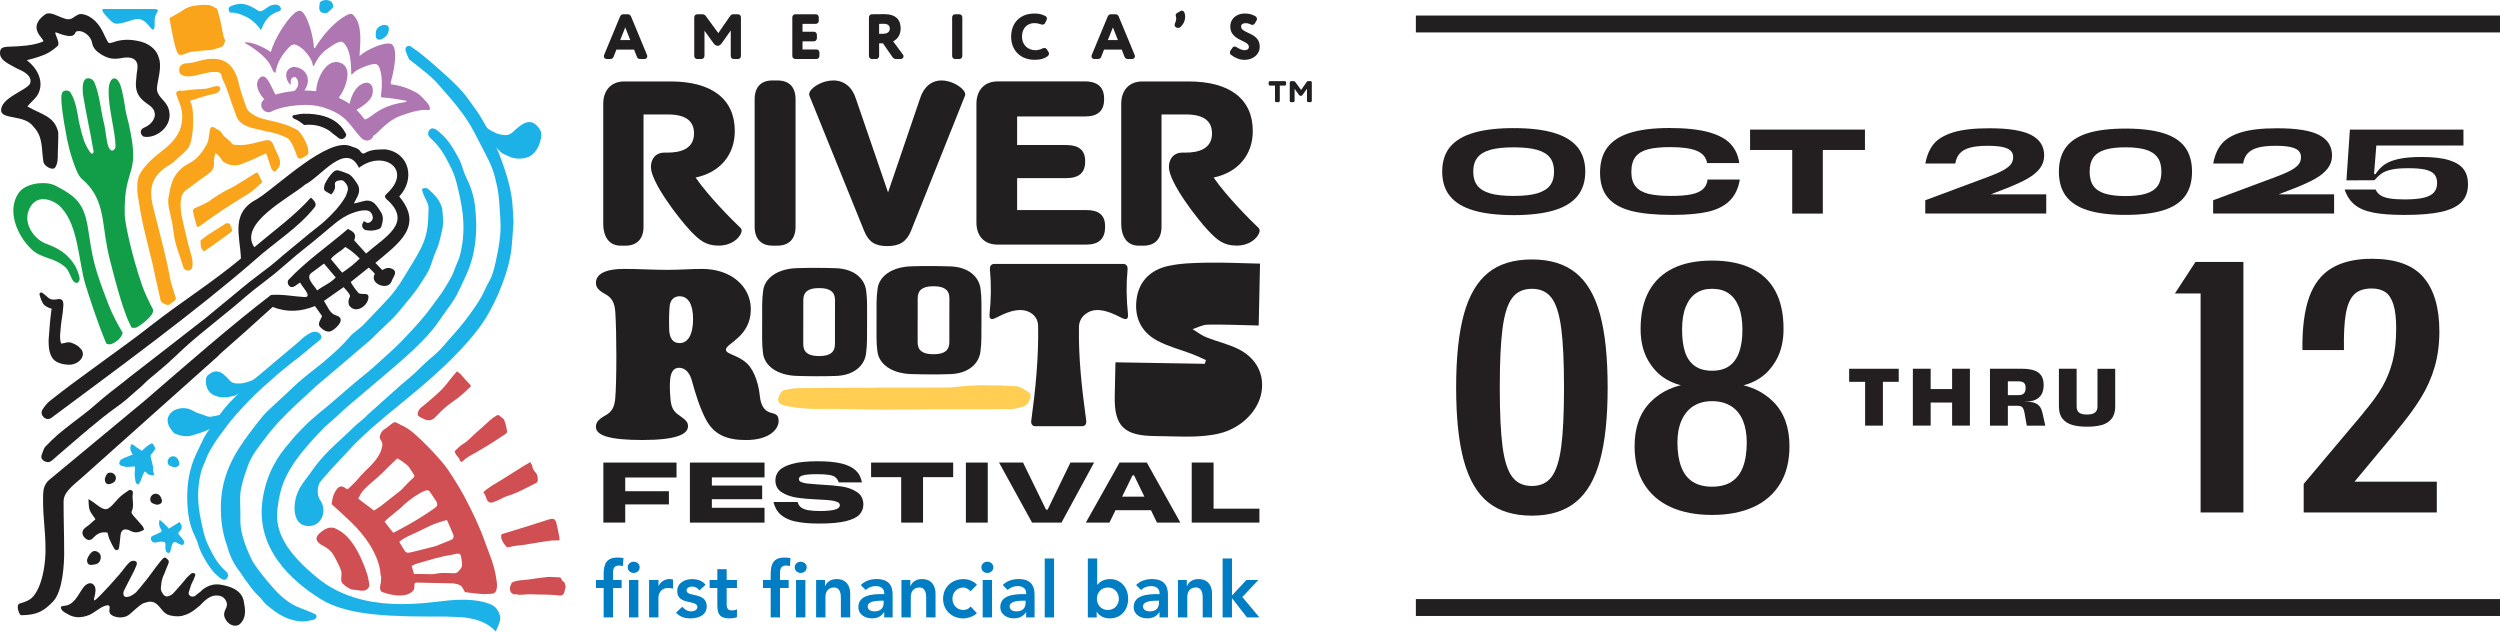 <?xml version="1.0" encoding="UTF-8"?><svg id="Layer_2" xmlns="http://www.w3.org/2000/svg" viewBox="0 0 778.48 196.65"><defs><style>.cls-1{fill:#f9a41a;}.cls-2{fill:none;stroke:#221f20;stroke-miterlimit:10;stroke-width:5.26px;}.cls-3{fill:#af77b2;}.cls-4{fill:#231f20;}.cls-5{fill:#007dc3;}.cls-6{fill:#ffce53;}.cls-7{fill:#221f20;}.cls-8{fill:#d04f53;}.cls-9{fill:#1cb2e7;}.cls-10{fill:#129e49;}</style></defs><g id="Layer_1-2"><line class="cls-2" x1="440.89" y1="7.47" x2="778.48" y2="7.47"/><line class="cls-2" x1="440.89" y1="189.18" x2="778.48" y2="189.18"/><path class="cls-4" d="M458.88,65.53c-3.29-.97-5.74-2.45-7.36-4.45-1.62-1.99-2.43-4.55-2.43-7.66s.81-5.66,2.43-7.64c1.62-1.98,4.07-3.46,7.36-4.43s7.45-1.46,12.48-1.46,9.16.49,12.45,1.46c3.29.97,5.75,2.45,7.38,4.43,1.63,1.98,2.45,4.53,2.45,7.64s-.82,5.67-2.45,7.66c-1.63,1.99-4.09,3.48-7.38,4.45-3.29.97-7.44,1.46-12.45,1.46s-9.19-.49-12.48-1.46ZM478.65,60.21c1.82-.54,3.15-1.35,4-2.43.85-1.08,1.27-2.54,1.27-4.35s-.42-3.24-1.27-4.34c-.85-1.1-2.18-1.91-4-2.43-1.82-.52-4.25-.78-7.29-.78s-5.5.26-7.31.78c-1.81.52-3.14,1.33-4,2.43-.86,1.1-1.29,2.54-1.29,4.34s.43,3.28,1.29,4.37c.86,1.1,2.19,1.91,4,2.43,1.81.52,4.24.78,7.31.78s5.47-.27,7.29-.8Z"/><path class="cls-4" d="M507.92,65.66c-3.24-.83-5.66-2.22-7.27-4.15-1.61-1.93-2.41-4.52-2.41-7.75s.79-5.91,2.36-7.94c1.57-2.03,3.94-3.53,7.12-4.5,3.18-.97,7.23-1.46,12.17-1.46s9.13.44,12.22,1.31c3.09.87,5.36,2.11,6.82,3.7,1.46,1.59,2.35,3.56,2.67,5.91h-10.02c-.3-1.77-1.36-3.04-3.2-3.81-1.83-.77-4.59-1.16-8.28-1.16-2.82,0-5.1.22-6.86.67-1.76.45-3.07,1.23-3.94,2.35-.87,1.12-1.31,2.68-1.31,4.67s.44,3.43,1.31,4.52c.87,1.1,2.19,1.87,3.96,2.32,1.77.45,4.14.67,7.1.67,2.64,0,4.76-.17,6.35-.5,1.59-.34,2.8-.88,3.61-1.64.81-.76,1.28-1.75,1.4-2.97h10.05c-.47,2.82-1.54,5.03-3.2,6.65-1.66,1.62-3.92,2.75-6.78,3.4-2.87.65-6.55.97-11.06.97-5.31,0-9.58-.42-12.82-1.25Z"/><path class="cls-4" d="M558.08,46.7h-13.12v-6.35h35.77v6.35h-13.12v19.81h-9.53v-19.81Z"/><path class="cls-4" d="M599.52,62.36l18.24-6.8c.17-.02.32-.07.45-.15,2.29-.85,4.04-1.58,5.23-2.21,1.2-.62,2.07-1.26,2.62-1.91.55-.65.82-1.43.82-2.35,0-.87-.28-1.56-.84-2.07-.56-.51-1.43-.88-2.6-1.12-1.17-.24-2.67-.35-4.49-.35-2.24,0-4.05.19-5.44.56-1.38.37-2.45.96-3.2,1.76-.75.8-1.23,1.87-1.46,3.21h-9.31c.45-2.49,1.31-4.52,2.58-6.07,1.27-1.56,3.29-2.77,6.05-3.63,2.77-.86,6.52-1.29,11.25-1.29,6.08,0,10.45.7,13.12,2.11,2.67,1.41,4,3.53,4,6.37,0,1.52-.45,2.87-1.36,4.04-.91,1.17-2.17,2.22-3.79,3.14-1.62.92-3.78,1.92-6.47,2.99l-.19.07-11.77,4.52-1.87-1.2.04-1.46h26.05v5.98h-37.67v-4.15Z"/><path class="cls-4" d="M650.06,65.46c-3.04-.97-5.29-2.44-6.75-4.41-1.46-1.97-2.19-4.5-2.19-7.59s.73-5.59,2.19-7.57c1.46-1.98,3.71-3.45,6.75-4.41,3.04-.96,6.98-1.44,11.81-1.44s8.78.48,11.83,1.44c3.05.96,5.29,2.42,6.73,4.39,1.43,1.97,2.15,4.5,2.15,7.59s-.72,5.59-2.15,7.57c-1.43,1.98-3.68,3.46-6.73,4.43-3.05.97-7,1.46-11.83,1.46s-8.77-.49-11.81-1.46ZM668.22,60.3c1.64-.5,2.86-1.3,3.64-2.39.79-1.1,1.18-2.58,1.18-4.45s-.4-3.32-1.2-4.43c-.8-1.11-2.01-1.91-3.64-2.41-1.63-.5-3.74-.75-6.33-.75s-4.71.25-6.35.75-2.86,1.3-3.64,2.41c-.79,1.11-1.18,2.58-1.18,4.43s.39,3.35,1.18,4.45c.78,1.1,2,1.89,3.64,2.39,1.64.5,3.76.75,6.35.75s4.71-.25,6.35-.75Z"/><path class="cls-4" d="M689.15,62.36l18.24-6.8c.17-.02.32-.07.45-.15,2.29-.85,4.04-1.58,5.23-2.21,1.2-.62,2.07-1.26,2.62-1.91s.82-1.43.82-2.35c0-.87-.28-1.56-.84-2.07-.56-.51-1.43-.88-2.6-1.12-1.17-.24-2.67-.35-4.48-.35-2.24,0-4.06.19-5.44.56-1.38.37-2.45.96-3.2,1.76-.75.8-1.23,1.87-1.46,3.21h-9.31c.45-2.49,1.31-4.52,2.58-6.07,1.27-1.56,3.29-2.77,6.05-3.63,2.77-.86,6.52-1.29,11.25-1.29,6.08,0,10.45.7,13.12,2.11,2.67,1.41,4,3.53,4,6.37,0,1.52-.46,2.87-1.36,4.04-.91,1.17-2.17,2.22-3.79,3.14-1.62.92-3.77,1.92-6.47,2.99l-.19.07-11.77,4.52-1.87-1.2.04-1.46h26.05v5.98h-37.67v-4.15Z"/><path class="cls-4" d="M738.99,66.19c-2.48-.49-4.42-1.31-5.81-2.47-1.4-1.16-2.42-2.72-3.07-4.69h9.64c.3.7.78,1.28,1.46,1.74s1.62.8,2.84,1.01c1.22.21,2.78.32,4.67.32,2.44,0,4.4-.17,5.89-.5,1.48-.34,2.57-.88,3.25-1.63s1.03-1.74,1.03-2.99c0-1.17-.3-2.09-.9-2.75-.6-.66-1.54-1.13-2.82-1.42-1.28-.29-3.01-.43-5.18-.43s-3.8.13-5.12.39c-1.32.26-2.37.66-3.16,1.2s-1.55,1.25-2.3,2.15l-8.75.04,1.08-15.81h35.36v4.97h-27.13l-.71,8.9h.45c.77-1.2,1.69-2.17,2.75-2.93,1.06-.76,2.52-1.35,4.37-1.77s4.25-.64,7.19-.64c3.61,0,6.48.33,8.6.99,2.12.66,3.63,1.61,4.54,2.84.91,1.23,1.36,2.78,1.36,4.65,0,2.32-.67,4.17-2,5.55-1.33,1.38-3.43,2.4-6.3,3.05-2.87.65-6.67.97-11.4.97-4.09,0-7.37-.24-9.85-.73Z"/><path class="cls-4" d="M580.77,118.9h-4.96v-4.07h15.44v4.07h-4.93v13.64h-5.54v-13.64Z"/><path class="cls-4" d="M595.65,114.82h5.54v17.71h-5.54v-17.71ZM600.61,121.15h7.84v4.2h-7.84v-4.2ZM607.87,114.82h5.54v17.71h-5.54v-17.71Z"/><path class="cls-4" d="M619.66,114.82h9.72c1.6,0,2.91.16,3.93.49,1.02.33,1.79.86,2.3,1.61.51.74.77,1.74.77,2.99,0,1.11-.21,2.05-.63,2.82-.42.77-1.06,1.35-1.91,1.75-.85.4-1.93.59-3.23.57v.05c1.2-.02,2.15.09,2.85.32.7.23,1.25.6,1.66,1.11.41.51.71,1.24.91,2.19l.86,3.82h-5.77l-.71-4c-.1-.56-.23-.99-.39-1.3s-.37-.54-.63-.67c-.26-.13-.59-.2-.97-.2h-3.19v6.17h-5.57v-17.71ZM630.24,122.48c.35-.36.53-.95.53-1.76,0-.47-.08-.85-.24-1.14-.16-.29-.4-.5-.71-.63-.31-.13-.7-.2-1.15-.2h-3.44v4.28h3.37c.74,0,1.29-.18,1.64-.54Z"/><path class="cls-4" d="M645.35,132.35c-1.27-.35-2.29-.99-3.06-1.92-.78-.94-1.16-2.22-1.16-3.86v-11.74h5.52v11.72c0,.89.26,1.54.77,1.94.51.4,1.34.59,2.49.59s1.93-.2,2.45-.61c.52-.4.78-1.05.78-1.92v-11.72h5.52v11.74c0,1.64-.39,2.92-1.16,3.86-.78.94-1.8,1.58-3.07,1.92-1.27.35-2.79.52-4.54.52s-3.26-.17-4.53-.52Z"/><path class="cls-4" d="M685.25,91.38h-8l6.4-9.81h14.93v78h-13.33v-68.19Z"/><path class="cls-4" d="M717.37,150.66l18.39-21.84c.18-.22.31-.41.4-.56,2.4-2.82,4.29-5.42,5.66-7.8,1.38-2.38,2.44-5.01,3.2-7.91.75-2.9,1.13-6.31,1.13-10.25,0-3.19-.29-5.7-.87-7.52-.58-1.82-1.42-3.1-2.53-3.84-1.11-.74-2.51-1.11-4.2-1.11-2.4,0-4.22.61-5.46,1.84-1.25,1.23-2.11,3.19-2.6,5.91-.49,2.71-.69,6.52-.6,11.42h-12.93c-.09-6.76.6-12.22,2.07-16.38,1.47-4.16,3.82-7.2,7.06-9.14,3.24-1.93,7.4-2.9,12.46-2.9,7.46,0,12.84,1.93,16.12,5.79,3.29,3.86,4.93,9.47,4.93,16.82,0,4.01-.49,7.71-1.47,11.09-.98,3.38-2.44,6.65-4.4,9.81-1.96,3.16-4.53,6.63-7.73,10.42l-.13.22-17.99,21.62-4.66-2.79.13-3.57h35.45v9.58h-41.45v-8.91Z"/><path class="cls-4" d="M463.36,156.4c-3.42-2.79-5.93-7.09-7.53-12.93-1.6-5.83-2.4-13.43-2.4-22.79s.8-16.95,2.4-22.79c1.6-5.83,4.11-10.14,7.53-12.92,3.42-2.79,7.97-4.18,13.66-4.18s10.13,1.38,13.59,4.12c3.46,2.75,6,7.04,7.6,12.87,1.6,5.83,2.4,13.46,2.4,22.9s-.8,16.86-2.4,22.73c-1.6,5.87-4.13,10.2-7.6,12.98-3.46,2.79-8,4.18-13.59,4.18s-10.24-1.39-13.66-4.18ZM483.15,148.49c1.42-1.89,2.42-5.01,3-9.36.58-4.35.87-10.49.87-18.44s-.29-14.11-.87-18.5c-.58-4.38-1.58-7.52-3-9.42-1.42-1.89-3.46-2.84-6.13-2.84s-4.71.95-6.13,2.84c-1.42,1.89-2.42,5.03-3,9.42-.58,4.38-.87,10.55-.87,18.5s.29,14.09.87,18.44c.58,4.35,1.58,7.47,3,9.36,1.42,1.89,3.46,2.84,6.13,2.84s4.71-.95,6.13-2.84Z"/><path class="cls-4" d="M520.26,157.9c-3.6-1.63-6.38-4.05-8.33-7.24-1.96-3.19-2.93-7.09-2.93-11.7,0-5.87,1.67-10.47,5-13.82s7.66-5.27,12.99-5.79l-.53,1c-2.58-.07-5.06-.8-7.46-2.17-2.4-1.37-4.35-3.4-5.86-6.07-1.51-2.67-2.27-5.91-2.27-9.69,0-4.68.87-8.6,2.6-11.75,1.73-3.16,4.24-5.53,7.53-7.13,3.29-1.6,7.33-2.4,12.13-2.4s8.86.8,12.19,2.4c3.33,1.6,5.84,3.97,7.53,7.13,1.69,3.16,2.53,7.08,2.53,11.75,0,3.79-.76,7.02-2.27,9.69-1.51,2.67-3.44,4.7-5.8,6.07-2.35,1.38-4.82,2.1-7.4,2.17l-.67-1c5.33.52,9.66,2.45,12.99,5.79,3.33,3.34,5,7.95,5,13.82,0,4.61-.98,8.51-2.93,11.7-1.96,3.19-4.73,5.61-8.33,7.24-3.6,1.63-7.89,2.45-12.86,2.45s-9.26-.82-12.86-2.45ZM539.12,150.05c1.6-1,2.8-2.52,3.6-4.57.8-2.04,1.2-4.62,1.2-7.74,0-2.6-.4-4.86-1.2-6.8-.8-1.93-2.02-3.42-3.66-4.46-1.65-1.04-3.62-1.56-5.93-1.56s-4.26.52-5.86,1.56c-1.6,1.04-2.82,2.53-3.66,4.46-.85,1.93-1.27,4.2-1.27,6.8,0,3.05.4,5.61,1.2,7.69.8,2.08,2,3.62,3.6,4.62,1.6,1,3.6,1.5,6,1.5s4.4-.5,6-1.5ZM538.52,113.94c1.38-1,2.4-2.45,3.06-4.35.67-1.89,1-4.21,1-6.96s-.38-5.18-1.13-7.08c-.76-1.89-1.82-3.3-3.2-4.23-1.38-.93-3.09-1.39-5.13-1.39s-3.62.46-5,1.39c-1.38.93-2.44,2.34-3.2,4.23-.76,1.89-1.13,4.25-1.13,7.08s.31,5.16.93,7.02c.62,1.86,1.62,3.29,3,4.29,1.38,1,3.18,1.5,5.4,1.5s4.02-.5,5.4-1.5Z"/><path class="cls-7" d="M62.69,168.91s-.1.06-.15.07c.06-.01.11-.04.15-.07Z"/><path class="cls-7" d="M62.11,168.96c.18.04.31.05.42.03-.11.02-.24.02-.42-.03Z"/><path class="cls-7" d="M107.52,61.36c-1.74,2.93-4.07,5.36-6.58,7.63-1.44,1.3-3.02,2.43-4.52,3.66-2.66,2.18-5.31,4.38-7.97,6.58-.19.16-.38.32-.58.49-1.17,1-2.32,2.03-3.53,2.98-2.12,1.66-4.3,3.23-6.41,4.9-2,1.58-3.94,3.22-5.9,4.84-2.9,2.4-5.35,4.37-8.24,6.78-1.13.94-22.5,17.45-23.14,17.97-2.94,2.41-5.61,4.34-8.54,6.77-1.44,1.19-2.84,2.42-4.25,3.63-.95.82-4.19,3.25-5.18,4.01-.94.72-3.68,2.87-4.57,3.64-1.41,1.22-2.73,2.55-4.03,3.88-.44.45-.79,1.78-1.04,2.36-.4.95-.07,1.67.84,2.14.96.5,1.69.35,2.54-.42,1.82-1.67,7.61-6.54,9.47-8.17,1.34-1.18,2.75-2.3,4.14-3.43,1.36-1.11,2.71-2.25,4.13-3.29,2.23-1.63,4.51-3.19,6.53-5.08,1.07-1,2.23-1.92,3.32-2.9.74-.67,1.41-1.42,2.17-2.07,1.88-1.61,3.82-3.15,5.68-4.79,1.75-1.54,3.41-3.17,5.12-4.76,3.05-2.83,6.3-5.43,9.52-8.06,2.08-1.7,4.18-3.39,6.26-5.09.91-.75,1.8-1.54,2.7-2.3,1.29-1.09,2.56-2.19,3.89-3.24,2.06-1.63,4.18-3.16,6.21-4.82,2.33-1.91,4.56-3.94,6.88-5.87,1.76-1.47,3.59-2.86,5.37-4.32,2.11-1.73,4.18-3.49,6.27-5.24,1.74-1.45,3.61-2.7,5.78-3.46,1.29-.45,2.59-.86,3.98-.81,1.17.04,1.84.62,2.17,1.74.24.81-.05,1.39-.66,1.88-.58.47-1.12.35-1.66-.07-.1-.08-.26-.08-.45-.14-.16.35-.35.65-.44.99-.19.7.35,1.59,1.07,1.75,1.37.3,2.71.2,4.03-.29.44-.16.73-.44.87-.89.44-1.43.75-2.88-.05-4.26-.53-.92-1.15-1.81-1.86-2.6-.93-1.05-2.17-1.35-3.54-1.01-.8.19-1.6.43-2.4.63-.21.05-.43.06-.72.1.42-.81.82-1.49,1.15-2.2.65-1.39.7-2.76-.21-4.07-.45-.65-.88-1.32-1.4-1.9-.37-.42-.83-.81-1.34-1.04-.91-.41-1.88-.69-2.83-1-.68-.22-1.26-.06-1.78.44-1.06,1-1.84,2.2-2.51,3.47-.24.46-.34,1.02-.39,1.55-.03.28.1.7.31.85.6.43,1.28.75,1.97,1.14.8-.97,1.34-1.8,1.12-2.97-.09-.47.06-1.05.64-1.23.76-.23,1.63-.47,2.25.15.85.84,1.47,1.85,1,3.14-.21.57-.36,1.18-.66,1.69Z"/><path class="cls-7" d="M62.54,168.98s0,0,0,0c0,0,0,0,0,0Z"/><path class="cls-7" d="M34.13,168.01c.43,1.01.95,1.98,1.51,2.93.14.23.62.44.87.37.25-.07.53-.48.57-.77.19-1.29.31-2.59.45-3.89.17-1.6,1.09-2.16,2.64-1.57.2.07.38.18.57.28,1.42.72,2.74.42,4.14-.44-.17-.4-.26-.82-.51-1.11-.94-1.12-1.94-2.17-2.88-3.29-.28-.33-.66-.94-.53-1.18.98-1.88.03-3.86.42-5.76.15-.71-.66-1.27-1.23-.92-.96.61-1.91,1.27-2.75,2.04-.93.85-1.69,1.87-2.59,2.75-1.42,1.38-2.03,1.44-3.74.39-.72-.44-1.36-1-2.04-1.48-.37-.26-.76-.5-1.49-.96.13,1.37.03,2.45.37,3.38.36.99,1.13,1.84,1.82,2.9-.74.65-1.43,1.27-2.14,1.87-.44.37-.96.66-1.36,1.07-.84.85-.72,2.02.23,2.91.94.87,1.77.85,2.67-.13,1.14-1.24,2.47-1.92,4.34-1.55.2.7.35,1.47.66,2.18Z"/><path class="cls-7" d="M29.02,171.66c-.76.28-1.92,2-1.91,2.82.01,1.11.59,1.58,1.71,1.4.17-.03.33-.08.5-.09,1.63-.13,2.1-1.38,2.06-2.51-.03-1.06-1.41-1.98-2.36-1.62Z"/><path class="cls-7" d="M47.08,154.51c-.46.68-.38,1.72.27,2.11.47.29,1.05.42,1.37.54,1.54,0,2.07-.88,1.48-2.06-.1-.19-.18-.39-.29-.57-.68-1.05-2.12-1.06-2.83-.03Z"/><path class="cls-9" d="M52.49,142.85c-.46.68-.38,1.72.27,2.11.47.29,1.05.42,1.37.54,1.54,0,2.07-.88,1.48-2.06-.1-.19-.18-.39-.29-.57-.68-1.05-2.12-1.06-2.83-.03Z"/><path class="cls-7" d="M35.4,147.51c-.66-.49-1.71-.46-2.14.16-.31.46-.47,1.02-.61,1.34-.08,1.53.78,2.1,1.99,1.57.2-.09.4-.16.59-.26,1.08-.63,1.16-2.06.17-2.81Z"/><path class="cls-1" d="M67.12,47.62c.77.72,1.41,1.24,1.84,2.02.75,1.35,3.21,2.01,4.74,1.81,1.31-.17,1.42-.38,2.65-.83,2.46-.91,4.24-1.86,5.61-2.47.28-.12.57-.23.9-.37.19.47.36.83.48,1.19.34,1.02.65,2.05.98,3.07.23.71.58,1.3,1.44,1.4.1-.15.17-.28.27-.38,1.32-1.37,1.49-2.48.73-4.26-.28-.65-1.28-2.75-1.42-3.15-.38-1.11-.86-2.3-2.66-1.96-.77.19-1.49.39-2.22.54-1.23.25-1.85.52-3.09.7-.99.14-1.38.21-2.38.24-.75.02-1.5-.03-2.25-.13-.24-.03-.51-.26-.65-.48-.56-.92-2.33-1.85-2.83-2.8-.37-.71-.92-1.17-1.62-1.49-.26-.12-.51-.25-.74-.42-.78-.56-1.29-.4-1.53.55-.13.52-.11,1.07-.22,1.59-.18.9-.24,1.89-.65,2.68-1.37,2.6-3.09,4.95-5.81,6.31-1.94.97-3.37,2.43-4.45,4.23-.47.78-.71,1.7-.98,2.58-.24.78-.39,1.59-.54,2.4-.15.8-.34,1.62-.34,2.42,0,.92.17,1.85.34,2.76.26,1.33.62,2.64.88,3.98.21,1.12.36,2.26.5,3.39.43,3.63,1.98,6.94,2.97,10.41.22.76,1.05,1.19,1.78,1.09.53-.07,1.07-.66,1.09-1.43.02-.89.05-1.82-.2-2.66-1.18-4.02-2.13-8.09-3.03-12.18-.39-1.77-.55-3.53-.44-5.33.08-1.39.55-2.58,1.7-3.45,1.32-1,2.64-1.99,3.97-2.96.93-.68,1.88-1.32,2.82-1.99,1.17-.83,1.98-1.85,1.86-3.4-.04-.53,0-1.08.09-1.61.08-.5.25-.99.42-1.62Z"/><path class="cls-1" d="M52.82,6.01c.39,2.07.76,4.14,1.2,6.2.27,1.25.57,2.51,1.01,3.71.46,1.25,1.04,1.41,2.28.95.8-.3,1.61-.66,2.45-.77,1.85-.25,3.71-.34,5.57-.51.39-.04.78-.1,1.16-.2.66-.18,1.3-.42,1.96-.58.69-.17,1.16-.52,1.35-1.23.09-.34.24-.67.36-1.01-.34-.52-.53-1.07-.65-1.63-.27-1.29-.46-2.6-.75-3.89-.28-1.25-.63-2.49-.96-3.72-.07-.26-.18-.61-.37-.7-.89-.43-1.71-1.07-2.76-1.09-.68-.02-1.37-.06-2.05,0-1.93.18-3.84.36-5.52,1.55-1.34.94-2.83,1.67-4.29,2.51,0,.21-.01.32,0,.43Z"/><path class="cls-1" d="M92.63,48.9c.65,1.18,1.81.05,2.71-.45,2.22-.72-1.42-7.43-2.97-8.11-.47-.18-1.63-.88-3.63-1.58-2.25-.79-5.09-1.22-7.38-1.92-2.52-.77-4.21-2.28-4.53-3.12-.89-2.31-2.01-5.73-2.29-6.92-.92-4.69-3.04-8.65-8.47-8.47-2.79-.12-5.27,1.35-8.03,1.38-1.9.12-2.61,1.46-2.06,3.11,2.22,2.52,7.76-.68,10.88-.4,1.82-.09,2.06.5,2.33,1.96,1.91,3.88,2.23,6.11,4.05,10.74.5,1.07.42,3.53,5.78,4.86,5.67,1.4,6.55,1.16,10.41,2.97,1.45.68,3.04,5.71,3.18,5.95Z"/><path class="cls-1" d="M68.39,27.11c-.73-.91-3.28.54-4.55.54-.68,0-4.93.28-7.32.66-.27-.14-.58-.16-1.13.05-.82.39-.44,1.15-.27,1.67.24.79.63,1.65.76,1.98.67,1.73,1.01,3.51.83,5.36-.15,1.58-.58,3.11-1.39,4.47-1.24,2.09-2.99,3.74-4.93,5.2-2.36,1.78-4.55,3.74-6.24,6.17-.79,1.14-1.33,2.49-1.39,3.9-.05,1.32-.04,2.66.17,3.96.48,3.07,1.01,6.14,1.68,9.18.87,3.91,1.9,7.78,2.84,11.68.31,1.28.55,2.59.83,3.88.57,2.58,1.14,5.16,1.74,7.74.18.76,1.91,1.6,2.65,1.36.03-.01.07-.02.1-.04.56-.44,1.12-.88,1.68-1.31.37-.29.35-.6.21-1.04-.64-2.08-1.41-4.11-1.79-6.28-.52-3.03-1.24-6.02-1.96-9.01-.99-4.07-2.06-8.11-3.09-12.17-.5-1.95-.88-3.94-.7-5.95.3-3.28,2.2-5.57,4.91-7.29.57-.36,1.19-.68,1.7-1.12,1.31-1.12,2.56-2.31,3.84-3.45,1-.89,1.67-1.98,1.92-3.28.24-1.23.47-2.46.56-3.71.16-2.25.15-4.5-.16-6.75-.08-.6-.37-1.37-.74-2.13,1.87-.61,6.1-1.97,7.23-2.11,1.46-.18,2.73-1.27,2-2.17Z"/><path class="cls-1" d="M60.08,65.76c.2,1.17.99,3.92,1.21,4.76.13.52,1.42-.5,1.67-.68,1.11-.81,5.56-3.95,6.45-4.51.9-.56,6.72-4.33,7.8-4.89.88-.46,3.29-2.62,4.16-3.42.2-.18.32-.29.32-.29l-.2-.42-1.17-2.38s-.36-.3-.63-.12c-1.63,1.04-7.27,4.62-8.2,4.95-1.09.38-5.59,3.18-6.12,3.74-.41.42-3.37,1.74-4.73,2.34-.42.18-.6.7-.56.92Z"/><path class="cls-1" d="M62.43,74.87s.05,1.72.19,2.19.88,1.27.88,1.27c0,0,8.57-6.02,8.74-6.32s-.32-1.5-.32-1.5l-.46-.92-.97-.11-5.75,3.65-1.49,1.11-.81.64Z"/><path class="cls-7" d="M52.16,33.07c-1.01-2.09-3.57-3.29-3.27-5.87.2-1.8.7-3.56.87-5.38.1-1.09.17-2.69-.33-3.88-.68-2.68-3.26-4.54-6.32-5.16-6.06-1.24-7.99.9-9.2.6-.43-.11-1.67-3.21-2.37-4.33-.49-.94-2.68-4.28-6.15-4.68-1.2-.14-2.25,1.07-3.23,1.48-2.23.93-6.06-2.85-8.16-1.33-6.08,4.43.41,7.83-.62,8.44-3.25,1.3-6.97,1.44-10.46,1.57-.99-.01-2.48.12-2.77,1.01-1.03,3.14,2.97,4.52,5.2,5.82,1.82.8,4.72,2.1,4.05,4.57-.88,2.11-8.59,4.25-9.05,8.08-.42,3.51,7.26,1.41,10.09,5.47,3.1,3.19,2.39,7.07,3.11,11.11.44,1.06,1.8,1.96,2.94,1.95,1.01-.06,1.49-2.13,1.49-3.43,0-2.81.21-5.06.16-7.88-1.15-5.15-5.3-5.55-9.61-8.09,1.17-1.5,2.87-2.59,3.58-4.4,1.55-3.79-.74-7.73-3.76-10,.73-.16,3.38-.84,5.51-1.72,1.49-.62,2.81-1.6,4.02-2.65,1.22-1.05-1.62-4.75-.31-4.24,6.38,2.51,5.42-.08,6.26-.34,1.97-.61,4.45,1.45,4.81,3.41.33,1.86,1.34,2.73,2.83,3.73,2.52,1.5,4.01,1.58,6.67,1.11,3.89-.68,4.93,1.25,4.64,3.37-.13.92-.31,2.11-.37,3.31-.14,1.13-.17,2.26.11,3.39.55,2.21,2.21,3.43,3.98,4.67,1.39.97,1.96,2.33,1.62,3.64-.37,1.43-1.67,2.68-3.2,3.3-.62.25-1.09.72-1.09,1.43,0,.6.46,1.32,1.09,1.43,2.31.38,4.96-.98,6.42-2.76,1.6-1.95,1.93-4.47.83-6.74Z"/><path class="cls-7" d="M16.08,96.11c-.95-.19-2.14-.8-2.66-1.56-.44-.65-1.01-2.23-1.13-2.95.04-.45.47-.68.85-.44,2.4,1.7,2.03,2.52,5.14,1.97,2.18-.15,1.26,2.79,1.26,4.11-.18,1.72-.39,2.34-.56,4.05-.1,1.87-.6,3.89.06,5.7,1.32-.1,2.03-.72,3.33-.21,1.44.57,2.06.99,2.9,1.96,1.69,2.07-.83,5.11-4.25,4.82-1.91-.16-3.96-.69-4.9-2.37-1.18-1.94-.98-5.29-.96-5.64.19-2.87.49-6.54.91-9.44Z"/><path class="cls-7" d="M76.06,188.19c-.21-1.1-.05-4.99-7.47-6.14-3.33-.52-5.56,1.54-6.21,2.24-1.56,1.02-1.39,1.42-2.31,1.48-.92.06-1.44-.59-1.3-1.31.07-.33.38-1.13.67-2.11.22-.73.72-1.47.93-2.08.13-.36.24-.67.33-.87.44-1-.43-.92-.8-.96-.11-.01-.32.12-.56.32-.58.48-1.35,1.32-1.35,1.32-.1.15-.9,1.15-1.88,2.26-.24.27-.49.55-.74.82-.6.65-1.08,1.31-1.63,1.78-.47.4-1.04.65-1.34.73-1.25.33-1.76-.93-1.92-1.16-.65-.92-.29-1.97-.27-2.49.02-.65.24-1.58.43-2.14.18-.53.63-1.45.63-1.45,0,0,.58-1.66,1.08-2.72s.03-1.36-.68-1.96c-.5-.42-1.05.26-1.67,1.01-1.71,2.06-2.73,3.69-4.4,5.78-1.22,1.53-1.99,2.5-3.25,3.92-1.9,1.66-3.8,1.96-3.93.54-.07-.71.22-1.15.41-1.52.12-.25.26-.53.39-.8.77-1.51,1.67-3.27,2.32-4.51.15-.29.32-.58.42-.89.27-.81,1.09-1.83.39-2.43-.47-.39-1.42-.3-2.02.26-.43.4-.83.84-1.2,1.3-.68.83-1.3,1.74-2.01,2.53-1.05,1.19-2.11,2.37-3.16,3.56-.74.83-1.41,1.46-2.17,2.29-.42.47-.96,1-1.76,1.74-.49.45-.59.45-.69.37-.11-.08-.09-.36-.02-.64,0-.03.02-.07.02-.1.06-.25.14-.5.17-.61.06-.23.09-.44.11-.64.16-.86.24-1.82-.25-2.55-.99-1.48-2.6-.52-3.42.58-1.74,2.35-2.86,5.56-6.09,5.72-1.82.09-.47,1.63.28,2.04,1.4.77,3.43,2.44,7.57.82.7-.28,1.4-.77,2.04-1.18.57-.37,1.14-.75,1.7-1.13.91-.46,1.87-.85,2.3-.7.84.27,0,1.29.44,2.4.43,1.07,3.77,2.19,6.03.48.99-.75,3.64-3.45,4.77-3.66.87-.16.96-.43,2.12-.35,2.15.15,2.95,2.68,4.67,3.79.91.59,3.5.98,5.04.57,1.77-.47,3.16-1.19,5.49-3.25.6-.53,2.47-2.9,4.72-3.04,1.57-.1,2.67.34,3.35,1.65,1.11,2.16-1.34,2.95-.35,5.33.91,2.22,3.35,3.09,4.72,1.85,1.73-1.57,1.74-3.89,1.33-6.1ZM28.49,184.39h0s-.04.08-.07.09c.03-.03.05-.06.07-.09Z"/><path class="cls-7" d="M124.31,61.18c4.96-5.17,3.37-13.59-4.3-14.67-2.11.05-4.24-.06-6.19,1.05-.76.43-1.06.3-1.63-.44-.69-1.05-1.89-1.16-2.96-1.6-7.04-2.98-22.73,12.41-29.06,16.39-8.52,4.38-5.43,11.31-5.14,18.59-8.91,7.45-18.56,13.48-27.72,20.64-8.72,6.9-23.04,16.68-31.71,23.65-1.01.78-1.77,1.79-2.42,2.85-.92,1.62,1.15,3.72,2.85,2.45,19.89-14.82,44.8-32.96,63.53-49.28,6.08-5.48,13.39-9.86,18.47-16.34.79-1.06-.35-2.18-1.23-2.94-5.21,5.83-11.66,10.41-17.61,15.46-5.09-7.46,11.01-15.4,15.85-19.54,4.82-2.35,12.71-13.6,16.74-5.19,7.51-5.78,16.93.45,8.68,8.03-.66.65-.77.88-.23,1.62,8.7,7.43-.54,11.98-6.24,17.04-1.3-1.45-2.52-2.81-3.71-4.14.96-2.02-.46-2.77-1.93-3.53-6.08,5.23-13.04,9.99-18.56,15.91-.36.57-.19,1.42.29,1.88,1.17,1.02,2.32-.6,3.4-1.08.36,1.06,3.76,4.3,1.62,4.53-3.58-.18-7.12-.97-10.72-.67-12.68,9.73-26.04,21.45-39.36,32.95-12.35,10.24-29.74,24.66-29.74,24.66-.05.05-.09.1-.14.15-.44.34-.88,1.08-.88,1.08-.77,1.23-.85,2.51-.85,4.89,0,6.65.76,9.07.76,15.74,0,3.17-.57,8.81-2.59,12.54-1.63,3.02-2.91,3.24-5.48,4.09-1.3.43-.07,3.64.46,3.63,4.84-.05,6.99-1.15,9.99-4.31,3.09-3.24,3.43-12.17,3.43-15.01,0-6.67-.18-9.38-.18-16.03,0-2.69,1.98-4.31,5.95-7.72,0,0,38.25-34.11,42.03-37.52.3-.27.52-.51.69-.73,5.71-5.01,11.26-9.94,16.45-14.69,4.46,1.82,8.85,1.47,13.16-.26.8,1.12,1.54,2.16,2.21,3.12-.37,1.08-1.36,2.09-.81,3.15.89,1.08,2.5,2.24,3.89,1.39,1.65-.95,4.46-3.85,1.27-4.75-2.04-.62-2.62-2.87-3.78-4.5,2.1-1.47,4.1-2.88,6.13-4.3,3.71,3.96.97,2.13,1.64,5.52,1.67,2.78,5.33.89,6-1.71.65-2.43-1.56-1.36-2.82-1.86-.54-.37-2.33-2.87-2.59-3.56,1.85-1.48,3.71-2.97,5.6-4.48.72.64,1.31,1.24,1.91,1.92-1.85,3.07,3.91,5.34,5.15,2.49.33-1.17,2-2.86.57-3.82-1.21-.76-2.19-.57-3.38.2-.72-.74-1.43-1.48-2.18-2.25,7.04-5.94,15.25-11.37,7.41-20.7ZM98.77,90.46c-.9-1.6-3.75-3.92-1.84-5.45,1.29-.95,2.57-1.9,3.96-2.93,1.26,1.49,2.45,2.89,3.65,4.31-1.65,1.83-3.89,2.59-5.78,4.06ZM106.55,84.92c-1.16-1.39-2.34-2.81-3.54-4.26,1.21-1.57,3.06-2.35,4.53-3.77,1.67,1.04,3.11,2.18,4.48,3.62-1.69,1.69-3.5,3.09-5.47,4.4Z"/><path class="cls-10" d="M34.82,107.08c1.8-.75,3.05-2.06,3.38-3.46-1.65-2.78-3.15-5.56-4.41-8.79-1.77-4.53-3.57-9.44-4.44-12.96-1.73-7.02-1.67-11.79-3.14-15.65-1.67-4.39-4.57-6.1-8.9-8.39-2.92-1.54-9.28-.95-11.49,2.23-3.84,5.54-.44,13.28,3.87,17.45,3.38,3.27,7.29,2.44,10.96,6,.69.67,1.51,3.12,2.09,3.89,1.1,1.46,2.1.32,2.05-.63-.08-1.39-1.18-3.66-1.5-4.17-3.17-4.99-7.22-5.94-9.44-6.92-3.29-1.45-7.26-6.54-4.34-11.35,2.69-4.45,8.14-1.44,9.58.34,5.4,5.81,5.33,16.86,7.57,24.16,1.34,4.19,3.61,11.41,6.46,18.19.58.23,1.17.29,1.71.07Z"/><path class="cls-10" d="M42.62,101.94c1.46-.83,5.02-3.54,5.02-5v-.61c-1.28-2.39-2.77-5.6-3.49-7.72-3.33-9.81-5.26-19.35-5.31-21.72-.4-16.72,5.9-10.67.31-32.14-.18-1.82-1.14-6.77-1.41-7.42-1.11-4.22-3.73-3.76-3.9.58-.22,5.62,2.06,12.61,2.14,17.67.02,1.1-1.8,2.83-2.63-1.37-.43-2.18-.62-4.79-1.1-6.33-.94-3.95-1.26-8.38-2.83-12.16-.26-.65-.72-1.05-1.37-1.27-2.66-.7-2.35,3.22-2.23,4.88.98,5.99,2.32,11.9,3.33,17.89-.46,2.6-3.13-3.37-3.2-4.11-.59-1.66-.94-3.4-1.35-5.12-.56-3.11-.94-6.25-2.56-9.05-.56-1.12-2.6-1.03-2.81.31-.55,1.79.77,9.37,1.16,11.41.67,4.22,1.76,8.38,3.4,12.35.39.93.84,1.85,1.58,2.6,7.09,5.93,6.35,13.1,7.99,21.41.6,3.54,4.25,17.13,5.72,20.63.26.91,1.02,2.62,1.87,4.36.63.12,1.23.15,1.68-.1Z"/><path class="cls-7" d="M94.67,38.92c1.66-.15,3.37-.11,4.97.42,1.53.51,2.87,1.15,4.01,2.28.32.32,1,.68,1.46,1.11,1.63,1.54,3.12-.48,2.6-1.1-.52-.62-2.46-6.5-13.47-6.21-.3.03-.61.04-.91.1-.64.15-1.18.22-2.04.4-.46.1-.17.88.26,1.04.67.25.92.36,1.69.87.96.62,1.43,1.09,1.43,1.09Z"/><path class="cls-3" d="M133.24,32.27c-.84-1-2.22-2.66-3.62-3.45-2.33-1.3-4.93-2.19-7.58-2.52-.49-.06-.38-.55-.36-.62.66-2.55,1.96-7.75,1.09-10.67-.39-1.28-.99-1.68-2.85-1.38-2.34.37-5.52,2.02-6.68,2.8-.23.15-1.26,1.12-1.29.86.21-3.32.98-9.61-1.73-12.37-.32-.33-.59-1.07-2.34-.16-3.37,1.76-7.32,6.01-9.72,10.09-.05.09-.39.3-.4-.05-.12-3.34-2.22-11.33-4.43-11.47-.32-.02-1.03.22-1.79.92-2.79,2.54-6.16,8.15-7.19,11.92-.03.09-.2-.07-.25-.11-1.44-1.06-6.04-3.38-8.05-2.75l1.76.98c7.66,5.02,6.36,7.48,7.72,8.3.05.03.21.16.23.08.61-3.39,1.94-5.43,4.18-7.88.61-.67,1.22-.94,1.5-.95,1.95-.05,5.62,3.65,6,6.57.04.31.32.09.36.01,1.79-3.77,3.39-4.76,6.21-6.58,1.47-.94,2.46-.96,2.76-.7,2.6,2.21,2.54,7.14,2.62,10.08.04.23.87-.71,1.06-.86.96-.77,3.05-1.74,5.08-2.26,1.61-.41,2.18-.1,2.62.99,1,2.49.84,6.44.47,8.73-.01.07-.07.5.37.52,2.35.09,7.44.98,7.57,1.09.78.7-4.38.06-9.67,3.77-1.66,1.17-2.05,1.58-3.26,2.04-.83-1.04-1.67-2.07-2.6-3.02,1.22-.8,4.4-2.57,4.93-4.8.63-2.62-.8-4.69-3.53-3.11-2.11,1.22-3.11,3.99-3.6,6.03-1.05-.74-2.18-1.36-3.35-1.89,1.94-2.42,4.72-9.26.6-10.87-4.28-1.68-7.44,4.64-7.65,8.83-1.2-.16-2.41-.23-3.63-.23,1.2-1.74,1.56-3.84.26-5.59-.51-.77-1.76-1.6-3.45-1.76-.59-.06-2.39.57-2.47,2.31-.08,1.75.78,2.65,1.02,2.97.24.32.41.15.41.15-.1-1.15-.15-2.02,1.12-2.3.69-.16,2.29,2.5-.07,4.39-1.96.19-3.95.54-5.86,1.11-1.47-2.77-2.89-7.18-4.92-5.15-1.85,1.84-.07,5.01,1.46,6.59-.77.6-1.19,1.53-.83,2.54.38,1.05,1.79,1.9,2.9,1.36,2.49-1.21,5.25-1.75,7.99-1.99,2.88-.26,5.83-.19,8.6.73,2.65.88,4.97,1.99,6.94,3.94.56.55,1.26,1.43,1.93,2.28.82,1.03,1.64,2.06,2.51,3.04.81.91,2.06,1.33,3.15.57.38-.26.67-.68.84-1.16.07-.04.13-.07.19-.12v.05c.33-.23.71-.58,1.15-1,.27-.25.53-.49.77-.74,1.49-1.44,3.51-3.28,6.16-4.28,8.67-3.25,8.99-1.08,9.31-2.22.05-.18-.29-1.21-.65-1.64Z"/><path class="cls-8" d="M151.51,155.36c.42,1.01,1.11,1.37,2.13,1.01.67-.24,1.32-.56,1.97-.85.85-.38,1.67-.87,2.56-1.13,3.13-.93,5.91-2.59,8.8-4.02.24-.12.5-.48.49-.73,0-.92-.01-1.85-.75-2.59-.51-.51-.85-1.12-.95-1.88-.06-.42-.38-.81-.62-1.29-.86.51-1.55.9-2.21,1.31-2.31,1.44-4.62,2.88-6.93,4.34-1.9,1.2-3.94,2.2-5.55,3.82.66.5.78,1.3,1.07,2.01Z"/><path class="cls-8" d="M162.98,169.68c.36-.02.71-.12,1.06-.17,2.38-.38,4.75-.8,7.13-1.13.95-.13,1.93-.07,3-.1.03-.3.1-.52.06-.72-.3-1.54-.57-3.09-.95-4.61-.34-1.37-.95-1.64-2.33-1.21-2.02.64-4.03,1.3-6.05,1.93-2.81.87-5.63,1.72-8.44,2.59-.16.05-.29.17-.35.21-.24,1.57.61,2.59,1.45,3.63.31.38.64.35,1.05.24,1.08-.3,3.79-.63,4.35-.66Z"/><path class="cls-8" d="M143.27,143.46c.15.43.59.45.96.06,1.15-1.23,2.69-1.87,4.1-2.7,1.45-.85,2.37-1.38,3.8-2.25,1.8-1.1,3.53-2.31,5.3-3.45.39-.25.53-.55.46-.99-.21-1.15-.46-2.29-.9-3.37-.05-.12-.14-.25-.25-.33-.38-.32-.78-.6-1.14-.94-.27-.26-.55-.35-.87-.15-.6.38-1.24.73-1.77,1.19-1.67,1.46-3.26,3.01-4.95,4.45-1.47,1.25-2.27,2.37-3.96,3.36-.93.54-1.66,1.45-2.51,2.21.22.49.31.82.5,1.06.47.58.98,1.11,1.23,1.86Z"/><path class="cls-8" d="M146.64,120.26c-.07-.14-.16-.41-.33-.61-.33-.38-.73-.69-1.06-1.06-.64-.71-1.24-1.47-1.91-2.16-.33-.34-.77-.56-1.07-.78-.85,1.01-1.57,1.8-2.21,2.65-1.25,1.67-2.62,3.22-4.19,4.59-1.43,1.24-2.86,2.5-4.34,3.69-.54.43-1.03.82-1.28,1.51-.34.9-.25,1.37.59,1.83.41.23.83.42,1.26.61,1.13.5,2.22.5,3.19-.38.29-.26.58-.53.84-.82,1.42-1.58,3-2.97,4.76-4.18,1.12-.77,2.19-1.62,3.23-2.49.85-.72,1.62-1.53,2.53-2.4Z"/><path class="cls-8" d="M175.8,181.4c0-.11-.18-.26-.29-.28-.42-.07-.59-.71-.79-1.03-.11-.19-.47-.33-.71-.33-1.08.03-2.46-.21-3.53-.09-1.96.22-3.8.47-5.75.76-1.8.26-3.63.13-5.32.97-.17.08-.22.77-.42.79-.25,1.17-.33,1.06.02,2.1.12.35.93.88,1.16.81.54-.19,1.12.1,1.54.11,1.29.05,2.32-.23,3.53-.16,2.94.17,5.9-.02,8.83.39,1.04.15,1.59-.39,1.77-1.45.04-.25.1-.49.17-.73.34-1.07-.13-.83-.22-1.85Z"/><path class="cls-8" d="M153.27,174.84c-.73-2.13-1.6-4.22-2.35-6.35-1.71-4.84-3.98-9.43-6.37-13.97-1.04-1.96-2.2-3.86-3.4-5.73-1.04-1.63-2.09-3.27-3.35-4.73-1.96-2.28-4-4.51-6.17-6.59-2.05-1.96-4.07-4-6.8-5.13-.48-.2-1.6-1.02-2.01-.86-.83.32-1.91,1.35-2.63,1.86-.81.57-1.25.73-1.73,1.87-.33.8-.31,1.26.17,1.93.42.58.51,1.2.38,1.83-.14.73-.36,1.46-.68,2.13-1.47,3.09-4.61,5.27-6.76,7.91-.88,1.08-1.93,2.02-2.92,3-.19.19-.39.29-.6.34-1.41-1.15-2.75-1.69-4.22,1.88-.25.6-.57,2.73-.57,2.73,0,0,4.99,4.58,6.09,5.65,9.61,9.31,9.15,16.71,9.15,16.71l.17-.12c0,.26-.02.54,0,.77.02,1.92-.35,2.14-.33,2.92.04,1.38.6,1.44,1.11,1.61,6.33,2.14,8.83.11,9.37-.82.54-.93-.29-2.28.97-2.27,1.26.02,11.41.25,11.41.25,0,0,1.57.23,2.19.65.62.42,1.37,2.07,1.37,2.07,0,0,5.19.7,6.24.61,1.05-.09,2.51.08,3.06-.45.48-.47.61-.74.7-2.23.02-.13.03-.28,0-.48-.26-2.39-.74-4.74-1.52-7.01ZM132.11,152.9c1.03-.45,1.44-.29,2.05.67.48.75.99,1.49,1.48,2.23.16.24.32.48.42.75.22.61.05,1.13-.46,1.49-3.62,2.59-7.42,4.89-11.37,6.94-.57.3-1.14.6-1.76.93-.93-1.17-1.8-2.26-2.73-3.44.52-.5.98-.99,1.5-1.42,1.16-.96,2.35-1.88,3.5-2.85.52-.44.94-.99,1.47-1.41,1.84-1.49,3.72-2.93,5.91-3.89ZM113.28,152.52c1.66-1.78,4.15-3.58,5.85-5.33,1.47-1.52,3.02-2.98,4.56-4.43.12-.11.63.45.78.37,1.09.85,2.34,1.45,3.1,2.63.44.69.9,1.37,1.34,2.07.24.37.09.69-.19.96-.42.39-.87.75-1.27,1.16-.73.74-1.43,1.5-2.15,2.25-.2.21-.39.42-.62.6-2.03,1.6-4.05,3.21-6.1,4.78-.65.5-1.38.91-2.15,1.41-1.26-1.06-3.64-2.69-4.87-3.73.49-.98.97-1.92,1.72-2.72ZM125.41,170.53c-.35-.58-.69-1.15-1.08-1.8.79-.75,1.72-1.22,2.63-1.69.83-.43,1.7-.77,2.54-1.17,1.36-.65,2.71-1.3,4.06-1.97,1.77-.88,3.65-1.44,5.6-1.98.16.34.3.62.42.91.5,1.15,1,2.3,1.49,3.45.37.86.16,1.52-.64,1.86-1.52.64-3.04,1.26-4.58,1.85-.6.23-1.24.32-1.86.48-1.8.46-3.6.95-5.42,1.38-2.08.49-2.08.47-3.16-1.32ZM142.83,177.85c-.42.55-.95.67-1.68.65-1.82-.06-3.64-.24-5.47.17-1.03.23-2.15.09-3.23.09-1.15,0-2.3-.03-3.53-.04-.27-.9-.49-1.64-.74-2.49.63-.28,1.15-.6,1.73-.76,3.52-.99,7-2.15,10.64-2.68.53-.08,1.04-.26,1.57-.35.89-.14,1.27.03,1.45.86.2.97.36,1.99.27,2.96-.05.56-.62,1.08-1,1.58Z"/><path class="cls-8" d="M111.26,171.54c-1.8-3.16-3.8-5.67-6.84-6.99-.74-.32-2.21-.57-3.99.76-1.52,1.13-3.11,2.54-.38,4.35.13.09,2.62,1.08,3.82,3.2,1.2,2.12,2.39,4.46,2.47,5.48.08,1.06-.43,2.61.34,3.36,1.05,1.03,2.39,1.89,3.36,1.93.97.04,2.1.37,3.06.3,1.51-.12,1.91-1.35,1.9-1.52-.05-1.36-.15-.98-.22-1.65-.21-2.08-2.25-6.97-3.52-9.2Z"/><path class="cls-9" d="M70.87,128.69c-1.64.34-3.09.63-4.53.96-.7.16-1.41.19-2.04-.09-1.33-.58-2.78-.81-4.05-1.57-1.68-1-3.48-1.17-5.38-.5-1.67.59-2.67,2.06-2.68,3.34,0,1.62.92,2.84,1.94,3.98.11.12.29.18.45.24.42.16.83.34,1.26.46,1.28.34,2.52.5,3.87.1,1.99-.59,3.95-1.18,5.82-2.13,1.62-.82,4.8-3.35,5.09-3.75.4-.55.36-.38.25-1.06Z"/><path class="cls-9" d="M47.5,148c.44,0,.66-.23.44-.56-.28-.43-.24-.86-.23-1.32,0-.4-.07-.81-.15-1.2-.19-.88-.39-1.75-.63-2.62-.09-.35-.05-.61.19-.87.33-.37.65-.74.93-1.15.15-.23.34-.59.26-.78-.23-.54-.44-1.13-.95-1.48-1.37.52-2.29,1.59-3.19,2.36-.6-.4-1.11-.75-1.62-1.07-.53-.33-.93-.88-1.63-1-.64,1.14-.3,2.16.43,3.22-.61.25-1.12.44-1.62.65-.62.25-1.26.46-1.83.79-.3.17-.54.52-.69.85-.22.5.04,1.06.54,1.19.75.2,1.49.49,2.3.37.62-.09,1.26-.07,2.01-.11-.02.5,0,.9-.06,1.28-.18,1.11-.02,2.2.19,3.28.09.49.31.94.87,1.05,1.14-1.13.99-2.91,2.09-4.1.26.23.49.41.68.61.46.47,1.04.61,1.67.62Z"/><path class="cls-9" d="M51.49,170.65c.05.32.09.66.2.96.14.35.46.59.83.57.38-.02.5-.37.58-.7.1-.42.18-.84.3-1.25.08-.29.16-.59.3-.86.35-.68.91-.77,1.52-.3.2.15.43.28.66.37.3.11.51.19.68.23.12.03.22.04.3.02,0,0,0,0,0,0,.04,0,.08-.03.11-.05.15-.11.25-.36.45-.79-.24-.79-.83-1.34-1.35-1.94-.07-.09-.14-.17-.21-.26-.48-.62-.48-.61.05-1.19.8-.86.99-1.65-.02-2.9-1.12.7-2.21,1.38-3.31,2.06-.88-1.06-1.8-1.92-2.89-2.76-.24.96-.24,1.73.21,2.53.63,1.09.56,1.18-.62,1.68-.58.25-1.16.52-1.73.79-.31.15-.56.38-.57.74-.01.95.75,1.54,1.69,1.32.44-.1.89-.24,1.34-.25,1.49-.03,1.61.31,1.5,1.5-.01.15-.03.31-.01.45Z"/><path class="cls-9" d="M32.18,2.81c2.43,0,9.85,0,15.39,0,.32,0,1.82-.1,1.56.58-.16.42-.76,1.42-.89,2.07-.26,1.29.27,3.73-.64,3.73s-2.39-4.28-6.01-3.07c-6.47,2.15-6.03,1.3-8.06-.63-1.27-1.21-2.18-2.68-1.36-2.68Z"/><path class="cls-9" d="M71.57,3.89c2.08,0,3.03.41,4.77,1.19,1.4.63,3.31,1.91,4.9,4.28.47-.49,1.19-4.63,5.7-5.87.99-.27.52-1.89-.81-2.03-2.95-.3-4.12,2.9-5.8,1.82-3.15-2.03-5.09-2.73-8.34-1.42-1.51.61-.41,2.03-.41,2.03Z"/><path class="cls-9" d="M102.1,3.89c.14-.14.26-.3.41-.44.64-.59,1.18-.79,1.3-1.57.02-.11-.36-.98-.37-1.04-.35-.54-1.11-.76-1.71-.83-.55-.07-1.87.23-2.07.73-.2.49-.19,1.01-.24,1.52-.06.6.09,1.09.56,1.53.32.29,1.81.4,2.12.09Z"/><path class="cls-9" d="M121.08,9.26c.1-.98-.33-1.48-1.32-1.5-.84-.01-1.54.34-2.11.92-.26.26-.48.62-.56.97-.11.48-.08.99-.08,1.49.02.92.7,1.41,1.59,1.16,1.34-.53,2.31-1.46,2.48-3.03Z"/><path class="cls-9" d="M101.13,112.41c-3.12,2.59-6.45,4.91-9.38,7.74-2.35,2.27-4.81,4.42-7.19,6.66-1.07,1.01-2.14,2.04-3.06,3.18-2.5,3.1-4.93,6.24-7.09,9.6-2.99,4.67-4.99,9.7-5.48,15.22-.09,1.01-.13,2.01-.15,3.01h-.03c0,.09.02.17.03.24-.04,4,.51,7.93,1.87,11.72.74,2.71,1.8,5.29,3.55,7.62.13.17.25.34.38.5,1.07,1.67,2.23,3.28,3.44,4.86.93,1.23,1.93,2.38,3.05,3.38.6.8,1.24,1.59,2.01,2.25,3.08,2.64,6.4,4.83,10.65,5.11,1.4.09,2.7-.24,4.02-.55.19-.04.36-.2.5-.34.53-.55.4-1.17-.32-1.47-1.41-.59-2.79-1.23-4.23-1.74-3.69-1.31-6.49-3.86-8.95-6.69-2.14-2.45-4.19-4.99-5.99-7.7-1.32-2.61-2.48-5.3-3.24-8.16-.5-1.86-.75-3.7-.67-5.62.11-2.73-.33-5.94.13-8.61.48-2.79,1.34-5.08,2.28-7.75,1.01-2.89,3.14-5.53,4.98-7.99,1.5-2,3.08-3.94,4.81-5.77,3.57-3.79,7.45-7.26,11.28-10.78,1.21-1.12,2.52-2.13,3.77-3.2,2.38-2.02,4.75-4.04,7.13-6.06,1.45-1.23,2.89-2.47,4.33-3.71.68-.58,1.38-1.14,2.03-1.75,1.46-1.38,2.88-2.81,4.34-4.19,1.59-1.5,3.16-3,4.54-4.72,2.18-2.71,4.52-5.29,6.4-8.22,1.17-1.84,2.47-3.61,3.21-5.69.58-1.62,1.05-3.28,1.77-4.83.93-2.01,1.31-4.15,1.82-6.26.54-2.23.25-4.49.02-6.73-.03-.34-.21-.68-.33-1.01-.78-2.08-2.29-3.61-3.92-5.03q-.87-.76-2.06-.06c.13.49.22,1.05.43,1.56.31.76.7,1.49,1.06,2.23.38.78.64,1.6.59,2.48-.09,1.82-.08,3.65-.32,5.45-.3,2.2-.89,4.33-1.88,6.35-1.67,3.38-3.78,6.5-5.71,9.73-1.39,2.32-2.96,4.5-4.79,6.48-2.46,2.66-5.02,5.24-7.49,7.88-1.32,1.41-3.14,2.4-4.35,3.84-2.31,2.73-5.05,5.22-7.8,7.51Z"/><path class="cls-9" d="M155.68,191.74c-.17-.79-.74-1.92-1.35-2.54-1.73-1.76-7.16-2.95-14.52-2.25-7.17.68-26.9,4.52-40.93-6.96-9.66-7.9-13.36-14.39-12.49-21.46.79-6.43,2.06-11.35,9.53-19.97.4-.45.8-.9,1.19-1.35,1.18-1.31,2.5-2.7,3.97-4.2.51-.48,1.03-.95,1.57-1.4.83-.68,1.6-1.43,2.4-2.15.98-.9,1.93-1.83,2.94-2.69,2.15-1.85,4.32-3.67,6.49-5.5,2.6-2.2,5.23-4.39,7.8-6.62,2.36-2.05,4.75-4.07,6.98-6.25,2.56-2.51,5.12-5.04,7.15-8.03,1.33-1.96,2.75-3.85,4.1-5.79.63-.91,1.26-1.84,1.76-2.82,1.01-2.01,1.95-4.07,2.9-6.12,2.3-4.97,3.14-10.23,3.13-15.66,0-1.11-.09-2.22-.15-3.33-.18-3.27-.81-6.45-2.09-9.48-.53-1.25-1.22-2.45-1.63-3.74-.43-1.37-.86-2.73-1.53-4-1.39-2.59-2.83-5.15-4.95-7.26-.89-.88-1.92-1.71-2.35-1.94-.24-.13-1-.35-1.24-.23-1.18.57-1.41,2.02-.46,2.88,3.11,2.83,4.22,4.84,6.12,8.51.9,1.74,1.66,3.6,2.14,5.5.77,3.05,1.47,6.11,1.87,9.25.55,4.43.32,8.78-.73,13.11-.4,1.65-1.24,3.13-1.79,4.71-.81,2.33-2.16,4.37-3.44,6.43-1.02,1.64-2.28,3.12-3.39,4.71-2.59,3.72-5.73,7-8.82,10.29-3.09,3.28-6.56,6.22-9.91,9.25-1.62,1.47-3.39,2.78-5.06,4.19-2.27,1.92-4.53,3.86-6.77,5.83-3.07,2.7-6.41,5.1-9.28,8.04-1.6,1.64-3.25,3.27-4.63,5.09,0,0,0,0,0,0-3.91,4.36-7.11,9.66-8.37,17.32-2.59,15.65,9.12,25.9,17.97,31.41,8.84,5.51,23.28,5.46,38.14,5.46.87,0,1.7.03,2.49.09.24,0,.44,0,.56,0,6.63,0,10.87,1.76,13.38,4.59.69-1.71,1.66-3.38,1.33-4.91Z"/><path class="cls-9" d="M94.92,104.83c-.55.48.87-.95.44-.55-.84.76-1.65,1.55-2.51,2.29-1.84,1.57-3.7,3.12-5.55,4.67-2.23,1.87-4.47,3.73-6.68,5.63-2.02,1.74-4.07,3.46-5.97,5.31-2.19,2.14-4.38,4.28-6.12,6.83-1.14,1.67-2.36,3.27-3.52,4.93-.54.78-1.08,1.56-1.51,2.41-.87,1.72-1.67,3.47-2.49,5.21-1.98,4.23-2.71,8.72-2.72,13.35,0,.95.07,1.89.12,2.84.15,2.79.67,5.51,1.76,8.1.45,1.07,1.04,2.09,1.38,3.19.36,1.17.72,2.33,1.3,3.42,1.18,2.22,2.4,4.4,4.2,6.21.75.76,1.63,1.47,2,1.66.21.11.85.3,1.06.2,1.01-.48,1.21-1.72.4-2.46-2.65-2.42-3.59-4.14-5.2-7.28-.76-1.49-1.41-3.08-1.81-4.7-.65-2.6-1.24-5.22-1.57-7.9-.46-3.79-.25-7.49.66-11.18.35-1.41,1.06-2.66,1.54-4.01.7-1.99,1.85-3.72,2.96-5.48.88-1.39,1.96-2.66,2.9-4.01,2.22-3.17,4.91-5.96,7.56-8.75,2.65-2.79,5.61-5.29,8.49-7.87,1.39-1.25,2.9-2.36,4.33-3.56,1.94-1.64,1.95-1.36,3.86-3.03,1.52-1.33,3.12-2.57,4.67-3.87.66-.55,1.4-.87,1.14-1.8-.18-.65-.86-1.17-1.51-1.29-1.28-.24-2.53.58-3.59,1.49Z"/><path class="cls-9" d="M159.29,61.17c-.42-2.64-1.1-5.26-1.92-7.8-1.38-4.29-3.04-8.47-5.18-12.48-1.32-2.47-2.64-4.92-4.32-7.17-1.2-1.61-2.29-3.31-3.59-4.83-1.43-1.65-2.99-3.2-4.6-4.67-2.57-2.35-5.17-4.67-7.87-6.88-.75-.62-2.47-1.93-4-2.92-.67-.43-1.93.15-1.45,1.55.41,1.22.94,2.43,1.16,2.6.85.64,1.69,1.29,2.52,1.96,2.15,1.74,4.38,3.39,6.2,5.48,1.34,1.54,2.69,3.05,4.02,4.6,2.67,3.11,5.14,6.37,7.09,9.98,1.43,2.65,2.76,5.35,4.16,8.01,1.07,2.04,1.98,4.15,2.56,6.36.51,1.93.94,3.9,1.18,5.88.3,2.38.34,4.78.53,7.18.19,2.37.08,4.73-.24,7.07-.31,2.3-.78,4.59-1.27,6.86-.3,1.39-.68,2.79-1.2,4.11-.51,1.29-1.33,2.46-1.89,3.74-1.65,3.76-3.83,6.66-6.25,9.9-1.97,2.64-4.6,5.34-6.71,7.87-.64.77-1.34,1.49-2.07,2.18-.83.79-1.73,1.51-2.59,2.26-1.53,1.32-2.65,2.51-3.97,3.76-.64.58-1.28,1.15-1.91,1.71-.78.67-1.87,1.59-2.54,2.13-.94.76-7.66,6.9-11.07,9.9l.15-.04c-3.46,3.06-2.7,2.14-5.83,5.23-3.18,3.14-7.65,6.46-11.9,12.81-1.42,1.82-2.56,3.43-3.1,4.38-2.47,4.35-2.36,10.73,1.33,11.72,4.94,1.32,7.59-4.16,4.94-7.94-.63-.9-1.14-2.87-.21-5.25,1.46-2,5.6-6.41,10.28-11.38,4.14-4.41,11.11-10.08,11.96-10.78,7.72-6.39,19.28-15.31,27.45-26.1,4.33-5.72,8.65-15.46,9.91-23.14.29-1.79.39-3.62.54-5.43.13-1.53.22-3.06.32-4.43-.2-2.79-.21-5.42-.62-7.99Z"/><path class="cls-9" d="M80.44,117.12c-1.43,1.34-3.1,1.85-4.9,2.2-.68.13-1.4.1-2.09.06-.81-.05-1.5-.38-2.05-1.03-.57-.66-1.18-1.31-1.87-1.85-1.07-.83-2.29-1.17-3.57-.49-.83.44-1.7.97-1.83,2.01-.23,1.87.45,4.27,2.71,5.16,1.52.6,3.08.74,4.68.37.65-.15,1.36-.2,1.94-.49,1.05-.53,2.04-1.19,3.04-1.81.92-.56,1.83-1.14,2.74-1.71"/><path class="cls-9" d="M149.33,37.19c1.33,2.26,3.18,3.4,5.23,4.31.77.34,1.64.46,2.48.56.99.12,1.9-.21,2.74-1.02.87-.83,1.78-1.63,2.75-2.25,1.5-.95,3.06-1.17,4.4.11.87.84,1.76,1.8,1.62,3.34-.25,2.76-1.74,6.09-4.69,6.86-1.99.52-3.89.36-5.69-.53-.74-.37-1.56-.6-2.18-1.16-1.11-1-2.1-2.2-3.12-3.32-.94-1.03-1.86-2.07-2.79-3.11"/><path class="cls-7" d="M397.45,31.82c-.23,0-.43-.2-.43-.43v-4.73h-1.54c-.23,0-.43-.2-.43-.43v-.54c0-.23.2-.43.43-.43h4.58c.23,0,.43.2.43.43v.54c0,.23-.2.43-.43.43h-1.54v4.73c0,.23-.2.43-.43.43h-.64Z"/><path class="cls-7" d="M403.12,31.39c0,.23-.2.43-.43.43h-.64c-.23,0-.43-.2-.43-.43v-5.7c0-.23.2-.43.43-.43h.79c.2,0,.37.1.49.26l1.83,2.5,1.73-2.5c.11-.17.27-.27.47-.27h.7c.23,0,.43.2.43.43v5.7c0,.23-.2.43-.43.43h-.64c-.24,0-.43-.2-.43-.43v-3.75l-1.36,1.91c-.16.22-.37.33-.57.33s-.41-.11-.57-.33l-1.36-1.89v3.72Z"/><path class="cls-7" d="M242.04,25.05h-1.51c-3.57,0-5.54,2.09-5.54,5.88v39.68c0,3.74,2.02,5.88,5.54,5.88h1.51c3.67,0,5.69-2.09,5.69-5.88V30.93c0-3.84-1.97-5.88-5.69-5.88Z"/><path class="cls-7" d="M293.18,25.05c-3.16,0-5.61,2.09-6.71,5.7l-9.94,29.16-10-29.14c-1.12-3.64-3.68-5.72-7.02-5.72s-6.29,1.89-7.19,3.26c-.46.69-.39,1.22-.26,1.53l17.02,42.04h0c1.42,3.46,3.38,4.75,7.22,4.75s6-1.38,7.38-4.75l16.8-42.05c.12-.31.16-.84-.32-1.53-.94-1.36-3.89-3.25-6.99-3.25Z"/><path class="cls-7" d="M338.27,65.42h-21.55v-9.95h15.27c3.98,0,5.92-1.67,5.92-5.12v-.23c0-3.34-1.94-4.96-5.92-4.96h-15.27v-8.89h21.17c3.93,0,5.92-1.77,5.92-5.27v-.38c0-2.4-1.03-5.27-5.92-5.27h-27.24c-4.07,0-6.6,2.69-6.6,7.02v36.86c0,4.35,2.47,6.94,6.6,6.94h27.62c3.88,0,5.84-1.82,5.84-5.42v-.38c0-3.34-1.91-4.96-5.84-4.96Z"/><path class="cls-7" d="M391.93,70.99c-2.44-2.28-9.94-9.79-14.02-15.71,7.56-1.57,12.2-7.02,12.2-14.47,0-9.97-7.12-15.45-20.04-15.45h-14.38c-4.04,0-6.55,2.69-6.55,7.01v37.19c0,4.41,1.99,6.94,5.45,6.94h1.51c3.55,0,5.59-2.15,5.59-5.9v-34.96h7.55c5.5,0,8.17,1.94,8.17,5.94,0,4.91-4.44,5.94-8.17,5.94h-1.1c-2.52,0-4.15,1.77-4.15,4.51,0,4.74,8.71,16.02,12.18,19.71,2.79,2.95,4.79,4.74,8.89,4.74s6.36-2.3,7-3.84c.39-.93.09-1.42-.15-1.66Z"/><path class="cls-7" d="M216.61,55.28c7.56-1.57,12.2-7.02,12.2-14.47,0-9.97-7.12-15.45-20.04-15.45h-14.38c-4.04,0-6.55,2.69-6.55,7.01v37.19c0,4.41,1.99,6.94,5.45,6.94h1.51c3.55,0,5.59-2.15,5.59-5.9v-34.96h7.55c5.5,0,8.17,1.94,8.17,5.94,0,4.91-4.44,5.94-8.17,5.94h-1.1c-2.52,0-4.15,1.77-4.15,4.51,0,4.74,8.71,16.02,12.18,19.71,2.79,2.95,4.79,4.74,8.89,4.74s6.36-2.3,7-3.84c.39-.93.09-1.42-.15-1.66-2.44-2.28-9.94-9.79-14.02-15.71Z"/><path class="cls-7" d="M185.57,132.95c0-1.13.38-2.18,2.86-3.54,2.11-1.13,2.93-2.63,3.16-5.49.45-5.12.45-20.47,0-26.87-.23-2.86-1.05-4.36-3.16-5.49-2.48-1.35-2.86-2.41-2.86-3.54,0-2.56,2.78-4.29,8.65-4.29,4.74,0,9.18.3,13.62.3,3.84,0,7.45-.3,10.76-.3,9.11,0,15.2,5.49,15.2,12.57,0,8.58-7.75,10.61-7.75,12.57,0,1.5,3.76,1.58,6.7,4.44,2.48,2.48,3.54,7,3.84,9.86.38,3.91,2.03,5.04,3.69,5.42,1.28.3,2.18.68,2.18,2.48,0,2.63-2.94,5.95-10.16,5.95-5.72,0-9.71-1.5-12.27-6.02-1.96-3.46-3.61-8.8-4.59-12.49-.6-2.26-1.96-3.99-3.99-3.99-1.43,0-2.56.98-2.78,3.76-.15,1.58-.08,3.69.08,5.64.23,2.86.83,4.14,2.86,5.49,2.18,1.5,2.63,2.18,2.63,3.31,0,2.63-3.99,4.29-14.22,4.29s-14.45-1.43-14.45-4.06ZM215.82,99.32c0-4.52-1.5-7.07-4.21-7.07-1.81,0-2.94,1.28-3.09,3.16-.15,1.73-.23,3.46-.15,7.07.08,2.93,1.2,4.36,3.24,4.36,2.48,0,4.21-2.41,4.21-7.53Z"/><path class="cls-7" d="M321.15,130.84c1.34-9.82,2.29-19.56,2.11-29.38-.06-3.25-2.88-4.92-5.44-4.92-4.2,0-7.79,2.82-8.83,2.82-.73,0-.97-.51-.85-1.66.49-4.62.55-9.1.12-13.72-.12-1.16.43-1.8,1.4-1.8h40.05c.97,0,1.52.65,1.4,1.8-.43,4.62-.37,9.1.12,13.72.12,1.16-.12,1.66-.85,1.66-1.03,0-4.63-2.82-8.83-2.82-2.56,0-5.51,1.97-5.57,5.22-.18,9.82.9,19.26,2.24,29.08.18,1.16-.3,1.88-1.28,1.88h-14.53c-.97,0-1.46-.72-1.28-1.88Z"/><path class="cls-7" d="M237.33,100.26v-5.3c.01-1.53.12-3.02.32-4.54.51-3.75,4.3-6.72,10.45-6.92,2.02-.07,4.08-.1,6.1-.09,2.02,0,4.08.04,6.1.11,5.65.18,8.92,3.21,9.41,6.95.2,1.53.3,3.02.29,4.54v5.3s-.02,5.3-.02,5.3c0,1.53-.11,3.02-.31,4.54-.51,3.75-3.79,6.76-9.44,6.92-2.02.07-4.08.1-6.1.09s-4.08-.04-6.1-.11c-6.15-.22-9.93-3.21-10.42-6.96-.2-1.53-.3-3.02-.29-4.54v-5.3ZM250.13,100.28v6.83c-.02,2.5,1.44,3.75,4.82,3.76h.2c3.38,0,4.84-1.24,4.85-3.74v-6.83s.02-6.83.02-6.83c0-2.5-1.46-3.75-4.83-3.76h-.2c-3.38,0-4.84,1.24-4.85,3.74v6.83Z"/><path class="cls-7" d="M272.95,99.69v-5.3c.01-1.53.12-3.02.32-4.54.51-3.75,4.3-6.72,10.45-6.92,2.02-.07,4.08-.1,6.1-.09s4.08.04,6.1.11c5.65.18,8.92,3.21,9.41,6.95.2,1.53.3,3.02.29,4.54v5.3s-.02,5.3-.02,5.3c0,1.53-.11,3.02-.31,4.54-.51,3.75-3.79,6.76-9.44,6.92-2.02.07-4.08.1-6.1.09s-4.08-.04-6.1-.11c-6.15-.22-9.93-3.21-10.42-6.96-.2-1.53-.3-3.02-.29-4.54v-5.3ZM285.75,99.71v6.83c-.02,2.5,1.44,3.75,4.82,3.76h.2c3.38,0,4.84-1.24,4.85-3.74v-6.83s.02-6.83.02-6.83c0-2.5-1.46-3.75-4.83-3.76h-.2c-3.38,0-4.84,1.24-4.85,3.74v6.83Z"/><path class="cls-7" d="M392.36,82.11c-.15,6.95-.29,13.46-.41,19.25-5.46-.12-10.68-.35-15.89-.27-1.57.02-3.13.91-4.7,1.4,1.41.86,2.74,1.92,4.26,2.53,3.32,1.33,6.91,2.12,10.07,3.71,5.5,2.78,8.04,7.73,7.15,13.3-.92,5.71-6.11,11.28-13.22,12.96-6.34,1.5-13.07.82-19.62.8-9.95-.03-13.08-2.99-12.88-12.45.08-3.57.15-7.14.22-10.52,7.59.16,20.69.31,27.84.47.11-.39.22-.78.33-1.17-1.37-.61-2.71-1.27-4.11-1.81-3.7-1.42-7.63-2.4-11.07-4.25-5.28-2.84-7.24-7.68-6.35-13.33.84-5.35,4.48-8.74,9.76-9.91,3.96-.87,8.15-.96,12.24-1.03,5.38-.09,10.76.18,16.37.3Z"/><path class="cls-6" d="M272.35,120.69c7.72,0,15.44.02,23.17-.02,1.19,0,2.38-.27,3.58-.35,2.34-.15,4.69-.37,7.03-.36,3.5,0,7,.09,10.48.33.97.07,1.88.83,2.82,1.28.18.09.35.21.53.31.8.43,1.11,1.16.89,2.03-.33,1.3-1.02,2.32-2.34,2.71-1.19.35-2.43.75-3.65.76-8.13.08-16.26.05-24.38.08-5.19.02-10.38.14-15.56.11-6.54-.04-13.08-.33-19.62-.24-3.45.05-6.83-.23-10.2-.84-.67-.12-1.34-.34-1.95-.65-.76-.38-1.04-1.26-.74-2.04.2-.52.41-1.07.74-1.5.28-.37.7-.77,1.12-.85,1.4-.28,2.82-.56,4.24-.58,5.62-.09,11.25-.09,16.88-.11,2.33-.01,4.65,0,6.98,0v-.05Z"/><path class="cls-7" d="M191.94,15.45l-.89,2.27c-.16.4-.54.66-.95.66h-1.21c-.5,0-.86-.42-.86-.86,0-.12.02-.24.06-.34l5.01-12.08c.18-.4.56-.66.97-.66h1.45c.42,0,.8.26.97.66l5.01,12.08c.04.1.06.22.06.34,0,.44-.36.86-.86.86h-1.41c-.42,0-.79-.26-.95-.66l-.89-2.27h-5.51ZM193.13,12.47h3.12l-1.55-3.94-1.57,3.94Z"/><path class="cls-7" d="M219.35,17.46c0,.5-.42.92-.91.92h-1.35c-.5,0-.91-.42-.91-.92V5.36c0-.5.42-.92.91-.92h1.67c.42,0,.78.22,1.03.56l3.88,5.31,3.66-5.29c.24-.36.58-.58.99-.58h1.49c.5,0,.91.42.91.92v12.1c0,.5-.42.92-.91.92h-1.35c-.5,0-.91-.42-.91-.92v-7.96l-2.88,4.06c-.34.46-.78.7-1.21.7s-.87-.24-1.21-.7l-2.88-4v7.9Z"/><path class="cls-7" d="M255.16,17.46c0,.5-.42.92-.91.92h-6.62c-.5,0-.91-.42-.91-.92V5.36c0-.5.42-.92.91-.92h6.42c.5,0,.91.42.91.92v1.15c0,.5-.42.92-.91.92h-4.15v2.45h3.56c.5,0,.91.42.91.92v1.15c0,.5-.42.92-.91.92h-3.56v2.53h4.35c.5,0,.91.42.91.92v1.15Z"/><path class="cls-7" d="M274.92,13.5h-1.17v3.96c0,.5-.42.92-.91.92h-1.35c-.5,0-.91-.42-.91-.92V5.36c0-.5.42-.92.91-.92,1.35-.02,3.52-.04,3.82-.04,3.8,0,5.15,1.89,5.15,4.46s-1.59,3.64-2.34,4.02l3.06,4.14c.12.16.18.34.18.5,0,.44-.36.86-.87.86h-1.47c-.42,0-.86-.22-1.09-.58l-2.98-4.3ZM274.9,10.52c1.21,0,2.17-.44,2.17-1.61,0-.78-.4-1.51-1.93-1.51-.48,0-.74.02-1.39.04v3.09h1.15Z"/><path class="cls-7" d="M299.66,17.46c0,.5-.42.92-.91.92h-1.35c-.5,0-.91-.42-.91-.92V5.36c0-.5.42-.92.91-.92h1.35c.5,0,.91.42.91.92v12.1Z"/><path class="cls-7" d="M322.14,7.19c-2.15,0-3.9,1.47-3.9,4.22,0,2.47,1.71,4.22,4.21,4.22.72,0,1.47-.18,2.17-.54.2-.1.4-.14.58-.14.32,0,.62.14.82.48l.48.76c.08.14.14.32.14.5,0,.3-.14.62-.44.84-1.21.84-2.45,1.09-4.04,1.09-4.31,0-7.3-2.87-7.3-7.2,0-4,2.49-7.21,7.28-7.21,1.41,0,2.35.26,3.38.78.3.14.48.46.48.78,0,.16-.04.3-.1.44l-.44.92c-.16.36-.5.54-.86.54-.16,0-.32-.04-.48-.1-.56-.22-1.17-.36-1.99-.36Z"/><path class="cls-7" d="M343.79,15.45l-.89,2.27c-.16.4-.54.66-.95.66h-1.21c-.5,0-.86-.42-.86-.86,0-.12.02-.24.06-.34l5.01-12.08c.18-.4.56-.66.97-.66h1.45c.42,0,.8.26.97.66l5.01,12.08c.04.1.06.22.06.34,0,.44-.36.86-.86.86h-1.41c-.42,0-.79-.26-.95-.66l-.89-2.27h-5.51ZM344.98,12.47h3.12l-1.55-3.94-1.57,3.94Z"/><path class="cls-7" d="M366.15,8.49c-.26-.2-.38-.46-.38-.76,0-.22.08-.46.22-.74.18-.38.28-.8.28-1.19,0-.22-.04-.44-.1-.66-.06-.16-.08-.3-.08-.42,0-.28.14-.48.48-.68l1.03-.6c.14-.08.28-.12.42-.12.36,0,.68.28.77.54.18.42.26.88.26,1.27,0,1.55-.74,2.63-1.47,3.3-.18.16-.46.28-.76.28-.22,0-.46-.08-.68-.24Z"/><path class="cls-7" d="M383.72,14.92c.18-.28.46-.42.74-.42.22,0,.42.06.62.2.82.54,1.77.94,2.5.94.83,0,1.31-.42,1.31-1.08,0-2.09-5.8-1.83-5.8-6.33,0-2.15,1.71-4.02,4.49-4.02,1.43,0,2.45.28,3.44.92.26.16.38.48.38.78,0,.16-.04.34-.12.48l-.52.88c-.2.32-.48.48-.79.48-.16,0-.36-.06-.54-.16-.48-.24-.99-.38-1.57-.38-.87,0-1.39.4-1.39,1.04,0,2.31,5.8,1.75,5.8,6.29,0,2.43-2.09,4.1-4.77,4.1-1.39,0-2.86-.54-4.21-1.59-.2-.16-.3-.44-.3-.7,0-.22.04-.42.16-.58l.58-.84Z"/><path class="cls-7" d="M187.88,144.04h22.79v4.65h-15.98v4.27h13.6v4.11h-13.6v5.66h-6.81v-18.7Z"/><path class="cls-7" d="M214.83,144.04h23.24v4.62h-16.4v2.54h15.66v4.25h-15.66v2.67h16.4v4.62h-23.24v-18.7Z"/><path class="cls-7" d="M247.8,162.43c-1.92-.42-3.46-1.12-4.61-2.1-1.15-.98-1.93-2.32-2.34-4.01h7.53c.18.73.54,1.3,1.09,1.7.55.4,1.3.69,2.23.85.93.17,2.17.25,3.7.25,2.08,0,3.62-.15,4.62-.44,1-.29,1.5-.76,1.5-1.4,0-.43-.28-.76-.84-.99-.56-.23-1.26-.4-2.1-.49-.84-.1-2.07-.18-3.69-.25-2.71-.12-4.96-.32-6.76-.59-1.8-.27-3.36-.82-4.69-1.66-1.33-.84-1.99-2.08-1.99-3.71,0-1.19.4-2.22,1.21-3.09s2.19-1.56,4.14-2.08c1.95-.53,4.58-.79,7.89-.79,2.94,0,5.36.23,7.27.68,1.9.45,3.39,1.16,4.45,2.12,1.06.96,1.72,2.23,1.99,3.79h-7.21c-.23-.66-.56-1.18-.98-1.55-.42-.37-1.09-.64-2-.79-.92-.15-2.21-.23-3.89-.23-1.41,0-2.51.06-3.31.17-.8.12-1.38.29-1.72.51-.35.22-.52.51-.52.87,0,.41.26.72.79.94.53.21,1.2.37,2.03.45.83.09,2.03.19,3.62.29,2.73.14,5,.34,6.83.6,1.83.26,3.41.83,4.77,1.71,1.35.88,2.03,2.19,2.03,3.91,0,1.19-.4,2.23-1.2,3.11-.8.88-2.21,1.57-4.23,2.07-2.02.5-4.8.75-8.32.75-2.94,0-5.37-.21-7.29-.63Z"/><path class="cls-7" d="M280.63,148.58h-9.38v-4.54h25.56v4.54h-9.38v14.16h-6.81v-14.16Z"/><path class="cls-7" d="M300.77,144.04h6.81v18.7h-6.81v-18.7Z"/><path class="cls-7" d="M311.09,144.04h7.48l7.16,14.67h.48l7.11-14.67h7.37l-10.15,18.7h-9.16l-10.28-18.7Z"/><path class="cls-7" d="M348.62,144.04h8.49l10.45,18.7h-7.29l-7.13-14.72h-.48l-7.19,14.72h-7.35l10.5-18.7ZM347.39,154.65h10.98l1.02,4.22h-12.98l.99-4.22Z"/><path class="cls-7" d="M371.09,144.04h6.81v14.35h14.27v4.35h-21.08v-18.7Z"/><path class="cls-5" d="M187.97,183.09h-2.4v-2.48h2.4v-1.65c0-3.23.73-5.34,4.34-5.34.63,0,1.24.05,1.84.17l-.19,2.48c-.41-.1-.8-.17-1.21-.17-1.62,0-1.87,1.12-1.87,2.4v2.11h2.69v2.48h-2.69v9.17h-2.91v-9.17Z"/><path class="cls-5" d="M197.3,174.91c1.07,0,1.89.75,1.89,1.75s-.82,1.75-1.89,1.75-1.84-.83-1.84-1.75.78-1.75,1.84-1.75ZM195.87,180.61h2.91v11.65h-2.91v-11.65Z"/><path class="cls-5" d="M202.13,180.61h2.91v1.84h.05c.63-1.33,1.92-2.14,3.44-2.14.36,0,.7.07,1.04.17v2.82c-.48-.12-.95-.22-1.41-.22-2.74,0-3.13,2.31-3.13,2.94v6.24h-2.91v-11.65Z"/><path class="cls-5" d="M217.77,183.84c-.56-.78-1.28-1.19-2.28-1.19-.78,0-1.7.36-1.7,1.24,0,2.09,6.28.39,6.28,4.93,0,2.77-2.64,3.74-5.02,3.74-1.79,0-3.35-.46-4.53-1.8l1.94-1.82c.75.83,1.53,1.43,2.76,1.43.85,0,1.94-.41,1.94-1.33,0-2.4-6.28-.51-6.28-4.95,0-2.6,2.33-3.76,4.68-3.76,1.55,0,3.2.49,4.15,1.77l-1.94,1.75Z"/><path class="cls-5" d="M220.97,183.09v-2.48h2.4v-3.37h2.91v3.37h3.2v2.48h-3.2v5.1c0,1.17.34,1.89,1.62,1.89.51,0,1.21-.1,1.58-.36v2.45c-.61.29-1.62.39-2.3.39-3.08,0-3.81-1.38-3.81-4.13v-5.34h-2.4Z"/><path class="cls-5" d="M239.98,183.09h-2.4v-2.48h2.4v-1.65c0-3.23.73-5.34,4.34-5.34.63,0,1.24.05,1.84.17l-.19,2.48c-.41-.1-.8-.17-1.21-.17-1.62,0-1.87,1.12-1.87,2.4v2.11h2.69v2.48h-2.69v9.17h-2.91v-9.17Z"/><path class="cls-5" d="M249.31,174.91c1.07,0,1.89.75,1.89,1.75s-.82,1.75-1.89,1.75-1.84-.83-1.84-1.75.78-1.75,1.84-1.75ZM247.88,180.61h2.91v11.65h-2.91v-11.65Z"/><path class="cls-5" d="M254.14,180.61h2.76v1.87h.05c.53-1.17,1.62-2.16,3.56-2.16,3.13,0,4.24,2.21,4.24,4.59v7.35h-2.91v-5.9c0-1.29-.1-3.42-2.13-3.42-1.92,0-2.67,1.41-2.67,2.96v6.36h-2.91v-11.65Z"/><path class="cls-5" d="M275.33,190.66h-.07c-.82,1.31-2.18,1.89-3.73,1.89-2.16,0-4.24-1.19-4.24-3.5,0-3.79,4.41-4.05,7.32-4.05h.73v-.32c0-1.43-1.12-2.18-2.67-2.18-1.21,0-2.33.49-3.1,1.21l-1.53-1.53c1.29-1.31,3.1-1.87,4.95-1.87,4.97,0,4.97,3.59,4.97,5.24v6.7h-2.62v-1.6ZM275.16,187.05h-.61c-1.6,0-4.36.12-4.36,1.8,0,1.07,1.09,1.53,2.04,1.53,1.99,0,2.93-1.04,2.93-2.67v-.66Z"/><path class="cls-5" d="M280.71,180.61h2.76v1.87h.05c.53-1.17,1.62-2.16,3.56-2.16,3.13,0,4.24,2.21,4.24,4.59v7.35h-2.91v-5.9c0-1.29-.1-3.42-2.13-3.42-1.92,0-2.67,1.41-2.67,2.96v6.36h-2.91v-11.65Z"/><path class="cls-5" d="M302.21,184.11c-.68-.7-1.43-1.17-2.21-1.17-2.13,0-3.42,1.67-3.42,3.5s1.29,3.5,3.42,3.5c.9,0,1.72-.39,2.25-1.09l1.94,2.09c-1.19,1.19-3.18,1.63-4.19,1.63-3.52,0-6.33-2.45-6.33-6.12s2.81-6.12,6.33-6.12c1.48,0,3.1.53,4.22,1.77l-2.01,2.01Z"/><path class="cls-5" d="M307.43,174.91c1.07,0,1.89.75,1.89,1.75s-.82,1.75-1.89,1.75-1.84-.83-1.84-1.75.78-1.75,1.84-1.75ZM306,180.61h2.91v11.65h-2.91v-11.65Z"/><path class="cls-5" d="M319.53,190.66h-.07c-.82,1.31-2.18,1.89-3.73,1.89-2.16,0-4.24-1.19-4.24-3.5,0-3.79,4.41-4.05,7.32-4.05h.73v-.32c0-1.43-1.11-2.18-2.67-2.18-1.21,0-2.33.49-3.1,1.21l-1.53-1.53c1.29-1.31,3.1-1.87,4.95-1.87,4.97,0,4.97,3.59,4.97,5.24v6.7h-2.62v-1.6ZM319.36,187.05h-.61c-1.6,0-4.36.12-4.36,1.8,0,1.07,1.09,1.53,2.04,1.53,1.99,0,2.93-1.04,2.93-2.67v-.66Z"/><path class="cls-5" d="M325.32,173.91h2.91v18.35h-2.91v-18.35Z"/><path class="cls-5" d="M338.75,173.91h2.91v8.18h.07c.61-.75,1.77-1.77,3.95-1.77,3.32,0,5.62,2.67,5.62,6.12s-2.16,6.12-5.75,6.12c-1.62,0-3.15-.63-4-2.04h-.05v1.75h-2.76v-18.35ZM344.98,182.94c-2.13,0-3.42,1.67-3.42,3.5s1.29,3.5,3.42,3.5,3.42-1.67,3.42-3.5-1.29-3.5-3.42-3.5Z"/><path class="cls-5" d="M361.06,190.66h-.07c-.82,1.31-2.18,1.89-3.73,1.89-2.16,0-4.24-1.19-4.24-3.5,0-3.79,4.41-4.05,7.32-4.05h.73v-.32c0-1.43-1.12-2.18-2.67-2.18-1.21,0-2.33.49-3.1,1.21l-1.53-1.53c1.29-1.31,3.1-1.87,4.95-1.87,4.97,0,4.97,3.59,4.97,5.24v6.7h-2.62v-1.6ZM360.89,187.05h-.61c-1.6,0-4.36.12-4.36,1.8,0,1.07,1.09,1.53,2.04,1.53,1.99,0,2.93-1.04,2.93-2.67v-.66Z"/><path class="cls-5" d="M366.8,180.61h2.76v1.87h.05c.53-1.17,1.63-2.16,3.57-2.16,3.13,0,4.24,2.21,4.24,4.59v7.35h-2.91v-5.9c0-1.29-.1-3.42-2.13-3.42-1.91,0-2.67,1.41-2.67,2.96v6.36h-2.91v-11.65Z"/><path class="cls-5" d="M380.72,173.91h2.91v11.53l4.48-4.83h3.73l-4.99,5.29,5.31,6.36h-3.86l-4.63-5.95h-.05v5.95h-2.91v-18.35Z"/></g></svg>